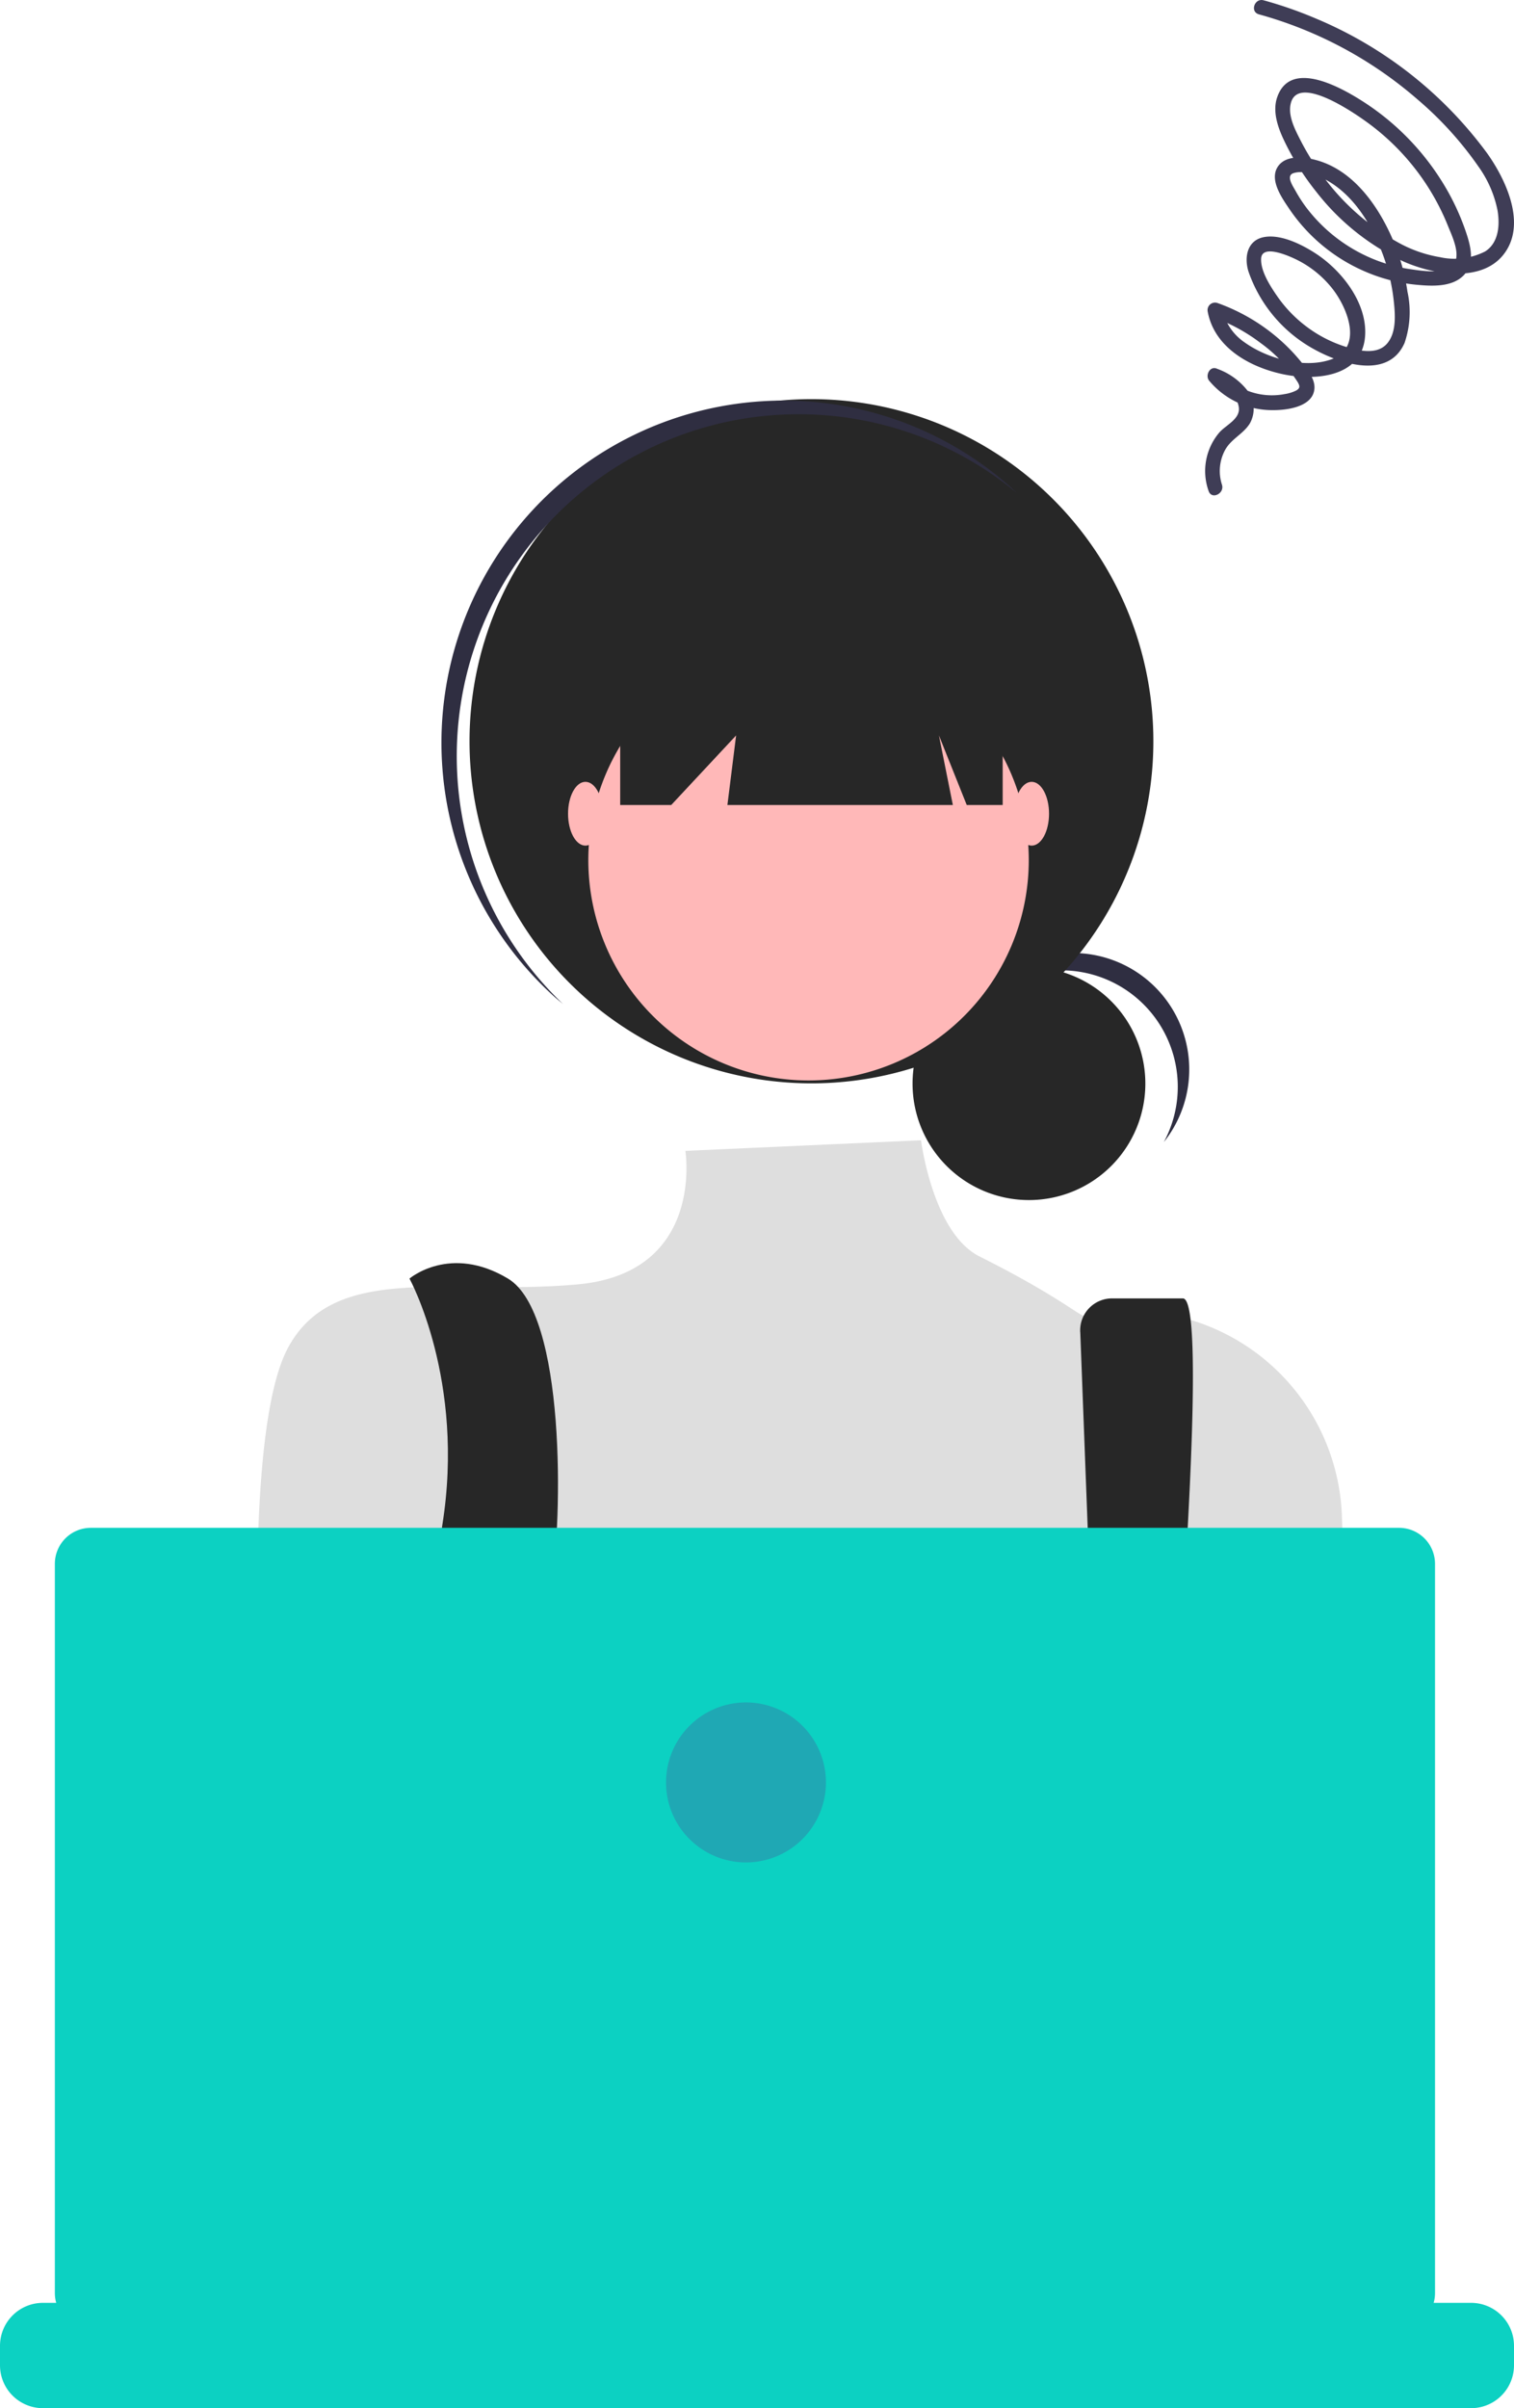 <svg xmlns="http://www.w3.org/2000/svg" xmlns:xlink="http://www.w3.org/1999/xlink" width="175.387" height="278.82" viewBox="0 0 175.387 278.82">
  <defs>
    <clipPath id="clip-path">
      <rect id="Rectangle_19" data-name="Rectangle 19" width="175.387" height="232.636" fill="none"/>
    </clipPath>
    <clipPath id="clip-path-2">
      <rect id="Rectangle_20" data-name="Rectangle 20" width="35.767" height="57.349" fill="none"/>
    </clipPath>
  </defs>
  <g id="Group_16" data-name="Group 16" transform="translate(-872.307 -4112.816)">
    <g id="Group_13" data-name="Group 13" transform="translate(872.307 4159)">
      <g id="Group_12" data-name="Group 12" clip-path="url(#clip-path)">
        <path id="Path_48" data-name="Path 48" d="M298.827,177.582a13.484,13.484,0,1,1-13.484,13.484,13.484,13.484,0,0,1,13.484-13.484" transform="translate(-179.63 -111.792)" fill="#272727"/>
        <path id="Path_49" data-name="Path 49" d="M313.991,175.161a13.485,13.485,0,0,1,11.87,19.883,13.481,13.481,0,1,0-22.4-14.813,13.451,13.451,0,0,1,10.527-5.07" transform="translate(-191.038 -109)" fill="#2f2e41"/>
        <path id="Path_50" data-name="Path 50" d="M186.425.076a39.609,39.609,0,1,1-39.609,39.608A39.609,39.609,0,0,1,186.425.076" transform="translate(-92.424 -0.048)" fill="#272727"/>
        <path id="Path_51" data-name="Path 51" d="M149.436,15.062a39.6,39.6,0,0,1,54.892-4.153c-.324-.308-.644-.618-.981-.917a39.608,39.608,0,0,0-52.632,59.2c.337.3.682.581,1.026.867a39.6,39.6,0,0,1-2.305-55" transform="translate(-86.522 0)" fill="#2f2e41"/>
        <path id="Path_52" data-name="Path 52" d="M209.475,75.277a25.511,25.511,0,1,1-25.511,25.511,25.511,25.511,0,0,1,25.511-25.511" transform="translate(-115.81 -47.389)" fill="#ffb8b8"/>
        <path id="Path_53" data-name="Path 53" d="M157.313,231.688l-27.3,1.227s2.278,14.118-12.491,15.461-28.2-2.685-33.566,7.385S80.9,301.687,80.9,301.687s10.07,36.252,18.126,41.623,78.545-2.014,78.545-2.014l29.5-37.249-1-28.727A24.63,24.63,0,0,0,177.1,251.833q-.435.082-.875.176c-.441.095-3.241-2.422-12.132-6.867-5.437-2.719-6.784-13.453-6.784-13.453" transform="translate(-50.616 -145.853)" fill="#dedede"/>
        <path id="Path_54" data-name="Path 54" d="M128.044,271.879s6.489,11.773,3.8,28.556,8.582,52.279,8.582,52.279l8.056-2.014s-5.37-34.909-4.028-42.965,1.713-31.829-5-35.857-11.413,0-11.413,0" transform="translate(-80.607 -170.028)" fill="#272727"/>
        <path id="Path_55" data-name="Path 55" d="M337.775,284.985l2.822,74.327,5.37,3.357s7.72-81.567,3.693-81.567h-8.2a3.694,3.694,0,0,0-3.694,3.694c0,.063,0,.126,0,.189" transform="translate(-212.634 -176.96)" fill="#272727"/>
        <path id="Path_56" data-name="Path 56" d="M165.737,470.464a3.357,3.357,0,1,1-3.357,3.357,3.356,3.356,0,0,1,3.357-3.357" transform="translate(-102.222 -296.168)" fill="#6c63ff"/>
        <path id="Path_57" data-name="Path 57" d="M346.945,479.525a3.357,3.357,0,1,1-3.357,3.357,3.356,3.356,0,0,1,3.357-3.357" transform="translate(-216.297 -301.873)" fill="#6c63ff"/>
        <path id="Path_58" data-name="Path 58" d="M193.93,58.062V83.572h5.908l7.519-8.056-1.007,8.056h26.115l-1.611-8.056,3.222,8.056h4.162V58.062Z" transform="translate(-122.084 -36.551)" fill="#272727"/>
        <path id="Path_59" data-name="Path 59" d="M179.636,119.673c1.112,0,2.014,1.653,2.014,3.692s-.9,3.693-2.014,3.693-2.014-1.653-2.014-3.693.9-3.692,2.014-3.692" transform="translate(-111.817 -75.337)" fill="#ffb8b8"/>
        <path id="Path_60" data-name="Path 60" d="M319.166,119.673c1.112,0,2.014,1.653,2.014,3.692s-.9,3.693-2.014,3.693-2.014-1.653-2.014-3.693.9-3.692,2.014-3.692" transform="translate(-199.655 -75.337)" fill="#ffb8b8"/>
        <path id="Path_61" data-name="Path 61" d="M170.412,442.536h-4.332a4.17,4.17,0,0,0,.157-1.124V356.976a4.171,4.171,0,0,0-4.171-4.171H10.525a4.171,4.171,0,0,0-4.171,4.171v84.436a4.169,4.169,0,0,0,.158,1.124H4.973A4.974,4.974,0,0,0,0,447.511v2.249a4.944,4.944,0,0,0,.337,1.8,5.081,5.081,0,0,0,.359.741,4.979,4.979,0,0,0,4.279,2.43H170.412a4.978,4.978,0,0,0,4.279-2.43,5.083,5.083,0,0,0,.359-.741,4.944,4.944,0,0,0,.337-1.8v-2.251a4.974,4.974,0,0,0-4.976-4.973" transform="translate(0 -222.099)" fill="#0cd1c2"/>
        <path id="Path_62" data-name="Path 62" d="M217.52,407.374a9.262,9.262,0,1,1-9.262,9.262,9.262,9.262,0,0,1,9.262-9.262" transform="translate(-131.103 -256.452)" fill="#1fa8b4"/>
      </g>
    </g>
    <g id="Group_15" data-name="Group 15" transform="translate(1011.927 4112.816)">
      <g id="Group_14" data-name="Group 14" transform="translate(0 0)" clip-path="url(#clip-path-2)">
        <path id="Path_63" data-name="Path 63" d="M6.218,1.66a47.075,47.075,0,0,1,18.373,9.851,40.559,40.559,0,0,1,7.087,7.815,13.087,13.087,0,0,1,2.18,5.027c.284,1.679.149,3.747-1.427,4.754a7.8,7.8,0,0,1-5.235.668,15.02,15.02,0,0,1-4.733-1.637,27.078,27.078,0,0,1-8.306-7.058,28.546,28.546,0,0,1-3.121-4.833C10.408,15.014,9.566,13.437,9.9,12c.8-3.441,7.242,1.01,8.631,2a27.545,27.545,0,0,1,7.233,7.585,27.613,27.613,0,0,1,2.375,4.624c.457,1.143,1.656,3.563.439,4.594-1.14.967-3.546.544-4.9.349a18.057,18.057,0,0,1-4.54-1.3,18.582,18.582,0,0,1-7.471-5.878A16.509,16.509,0,0,1,10.45,22.08c-.3-.538-1.143-1.748-.222-2.036,1.348-.425,3.181.39,4.3,1.094,2.859,1.8,4.721,4.927,5.923,8a22.406,22.406,0,0,1,1.391,5.753c.163,1.514.309,3.5-.691,4.781-1.175,1.51-3.452.934-5,.439a14.984,14.984,0,0,1-4.38-2.266A15.266,15.266,0,0,1,8.341,34.3c-.793-1.147-1.931-2.889-1.87-4.345.076-1.814,3.509-.211,4.345.225a12.113,12.113,0,0,1,3.871,3.187c1.828,2.291,3.708,6.993-.23,8.289-3.1,1.021-7.285-.152-9.865-1.995a6.188,6.188,0,0,1-2.631-3.933c-.371.325-.745.649-1.116.974a20.553,20.553,0,0,1,5.552,3A16.684,16.684,0,0,1,10.7,44.226c.262.449.322.706-.165.986a4.543,4.543,0,0,1-1.357.417,7.743,7.743,0,0,1-7.444-2.694c-.306.46-.609.921-.917,1.381,1.224.574,2.918,1.348,3.078,2.892.138,1.33-1.524,2.011-2.271,2.875A6.878,6.878,0,0,0,.392,56.852c.354,1.043,1.889.276,1.538-.756a5.114,5.114,0,0,1,.35-3.961c.7-1.323,2.133-1.878,2.892-3.119a3.482,3.482,0,0,0-.125-3.59,7.814,7.814,0,0,0-3.676-2.732c-.828-.387-1.413.777-.918,1.383a9.476,9.476,0,0,0,6.2,3.343c1.738.211,5.614.033,5.974-2.25.181-1.14-.626-2.134-1.283-2.975a21.319,21.319,0,0,0-2.808-2.953A22.167,22.167,0,0,0,1.4,35.075a.867.867,0,0,0-1.121.972C1.039,40.238,5.151,42.506,9,43.326c3.619.771,9.113.409,9.511-4.331.323-3.871-2.705-7.713-5.786-9.692-1.57-1.009-3.893-2.172-5.823-1.87-2.027.319-2.425,2.315-1.892,4.01a16.34,16.34,0,0,0,7.642,9.015c3.083,1.7,8.574,3.489,10.437-.753a11.051,11.051,0,0,0,.336-5.937,24.12,24.12,0,0,0-2.011-6.727c-1.617-3.476-4.228-7.053-8.006-8.336-1.456-.493-3.985-.945-5,.588-1.034,1.565.528,3.7,1.384,4.975a20.234,20.234,0,0,0,8.795,7.2,19.5,19.5,0,0,0,5.748,1.486c1.8.179,4.2.338,5.583-1.059s.818-3.463.263-5.092a27.845,27.845,0,0,0-2.878-5.98,29.641,29.641,0,0,0-8.78-8.909c-2.452-1.6-8.6-5.225-10.185-.669-.563,1.619.049,3.433.742,4.908a30.492,30.492,0,0,0,3.793,6.066A27.559,27.559,0,0,0,22.954,30.27c3.311,1.472,8.906,2.532,11.552-.741,2.807-3.471.354-8.674-1.827-11.754A47.238,47.238,0,0,0,12.761,2.12,47.55,47.55,0,0,0,6.77.036C5.709-.257,5.151,1.365,6.218,1.66" transform="translate(0 0.001)" fill="#3f3d56"/>
      </g>
    </g>
  </g>
</svg>
